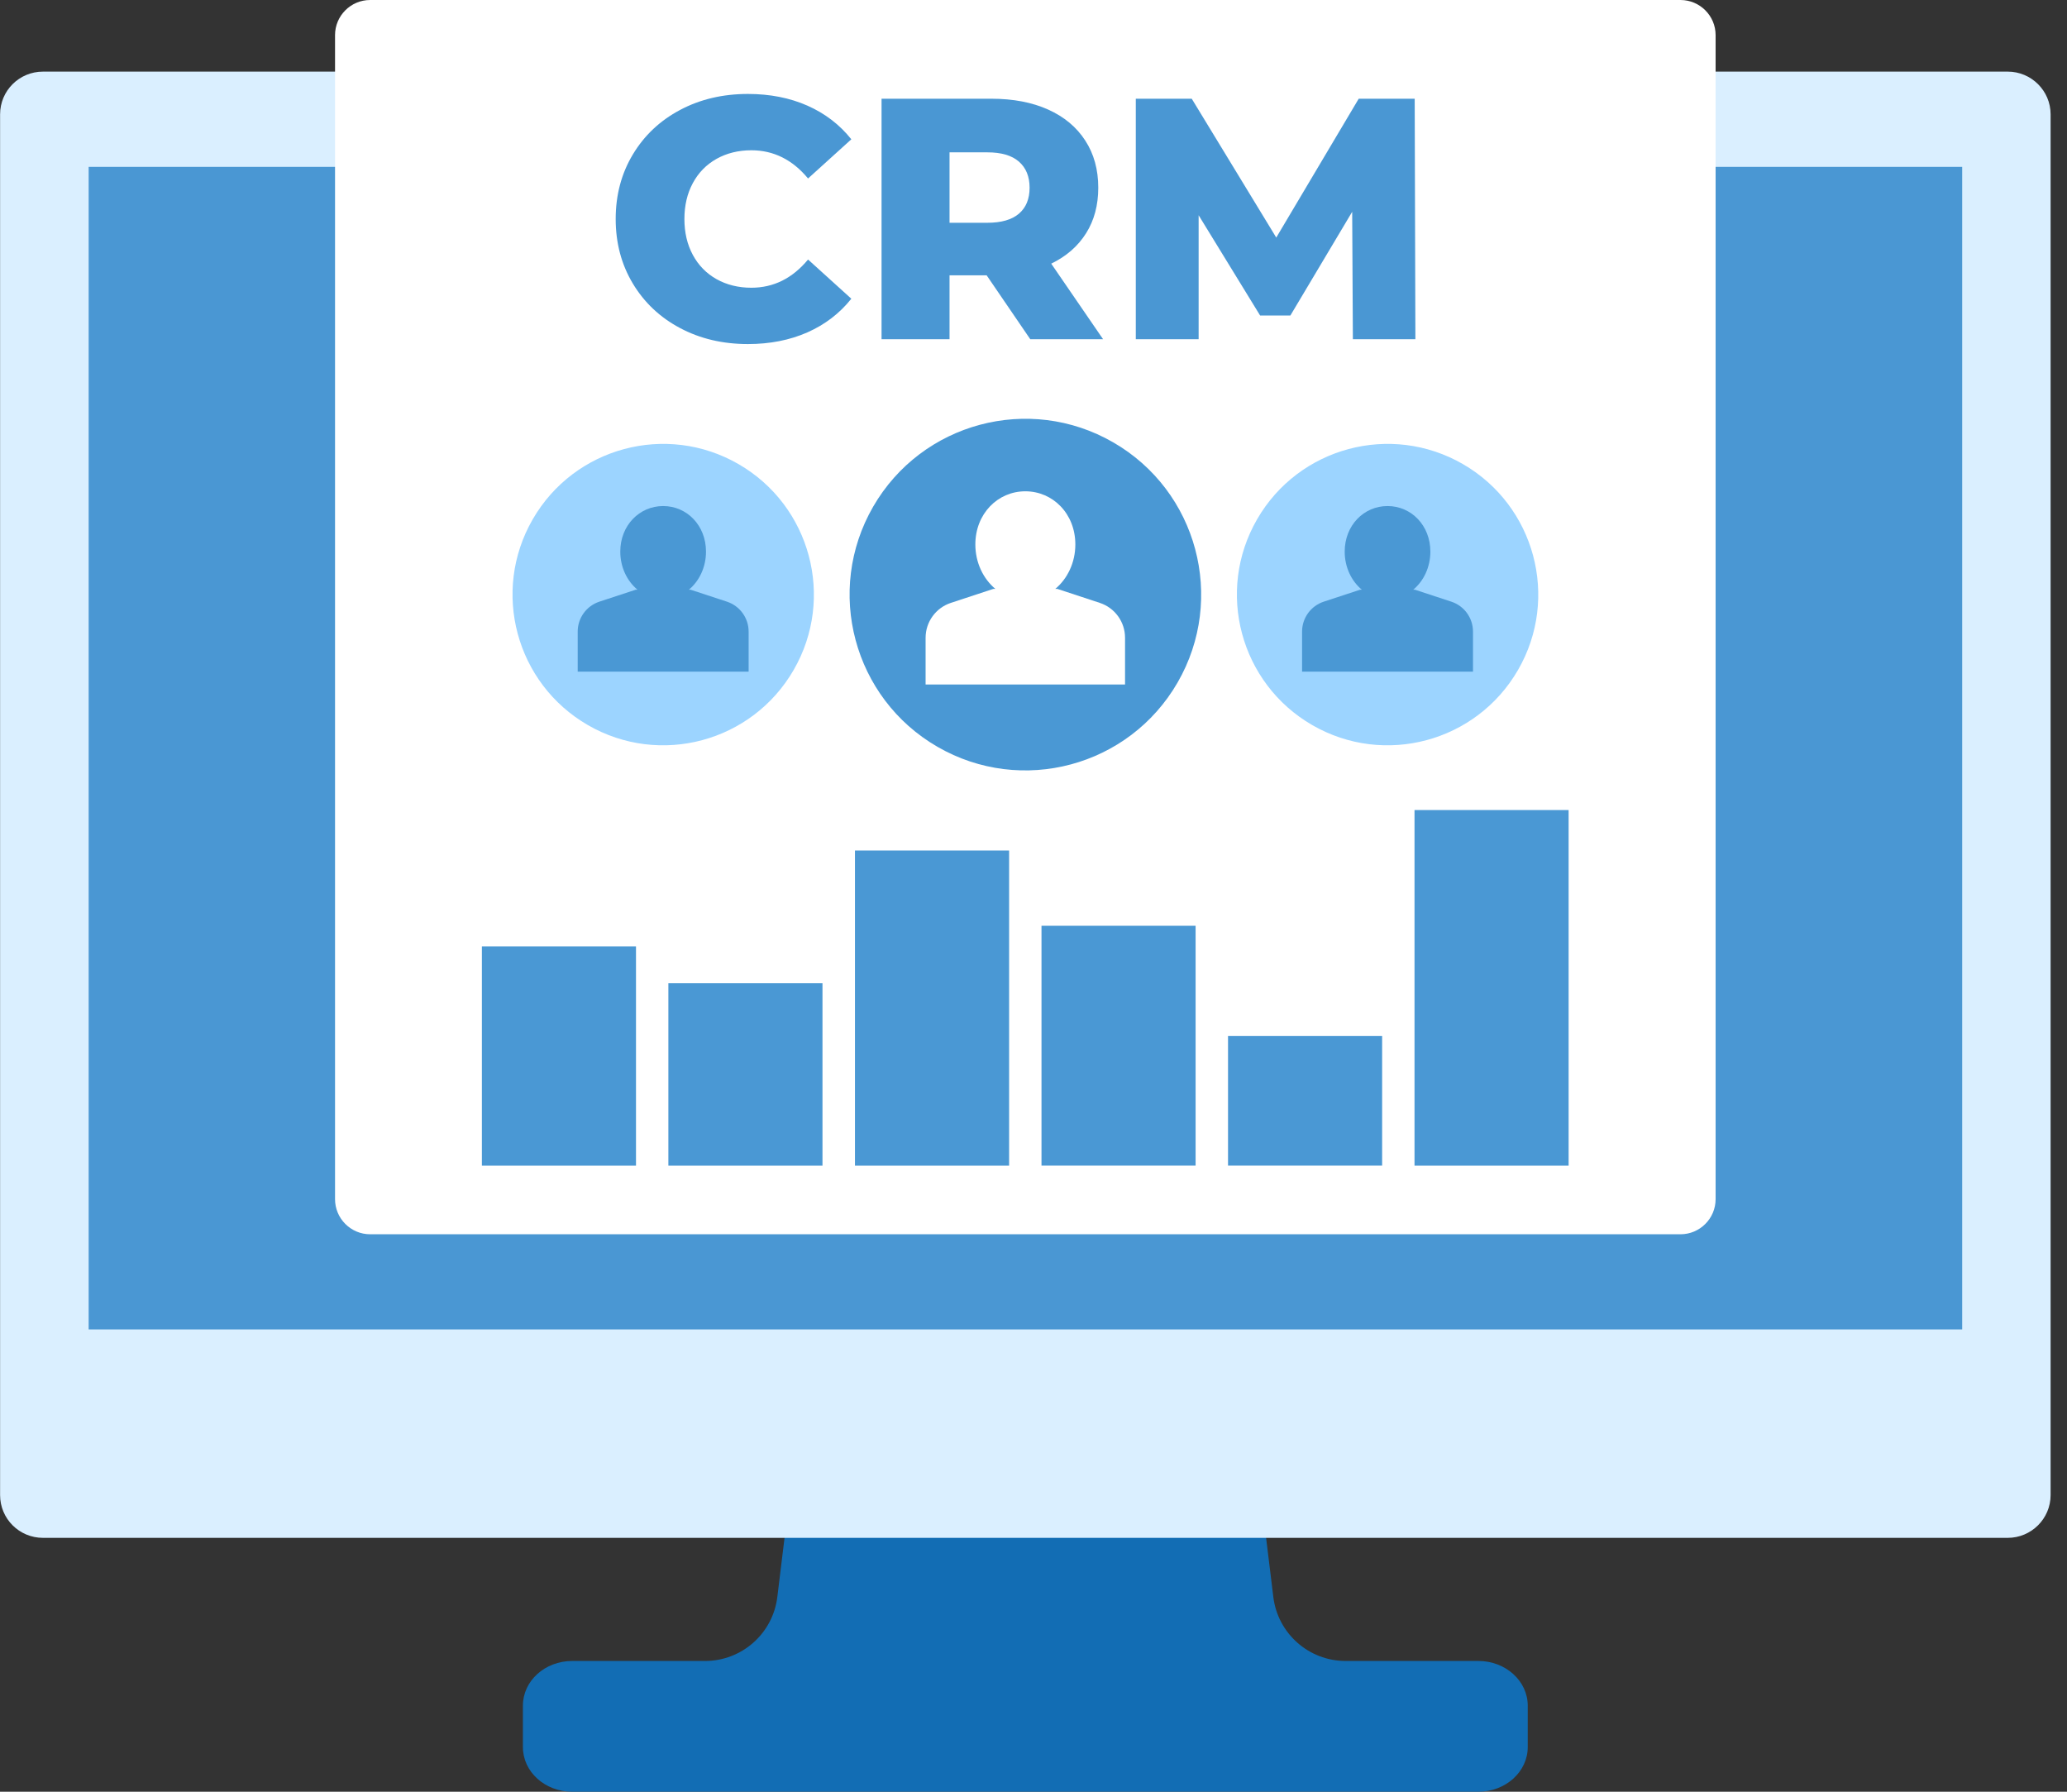 <svg width="45" height="39" viewBox="0 0 45 39" fill="none" xmlns="http://www.w3.org/2000/svg">
<rect x="0" y="0" width="45" height="39" fill="#333333" stroke="none"/>
<path d="M32.186 36.154H29.295C28.494 36.154 27.818 35.556 27.721 34.76L27.536 33.244H17.108L16.923 34.76C16.826 35.556 16.151 36.154 15.349 36.154H12.458C11.862 36.154 11.384 36.589 11.384 37.126V38.028C11.384 38.565 11.862 39 12.458 39H32.186C32.778 39 33.26 38.565 33.26 38.028V37.126C33.26 36.589 32.778 36.154 32.186 36.154Z" fill="#126DB4"/>
<path d="M43.71 1.559H25.892H21.353H0.936C0.418 1.559 0.002 1.975 0.002 2.489V32.543C0.002 33.057 0.418 33.474 0.936 33.474H43.71C44.223 33.474 44.643 33.057 44.643 32.543V2.489C44.643 1.975 44.223 1.559 43.71 1.559Z" fill="#DAEFFF"/>
<path d="M42.718 28.937H1.93V3.632H21.353H25.892H42.718V28.937Z" fill="#4A97D3"/>
<path d="M7.294 0.764C7.294 0.343 7.637 0 8.058 0H36.586C37.007 0 37.35 0.343 37.35 0.764V26.101C37.35 26.523 37.007 26.866 36.586 26.866H8.058C7.637 26.866 7.294 26.523 7.294 26.101V0.764Z" fill="white"/>
<path d="M14.806 7.141C14.37 6.91 14.027 6.587 13.778 6.173C13.529 5.759 13.404 5.29 13.404 4.767C13.404 4.244 13.529 3.775 13.778 3.361C14.027 2.947 14.37 2.624 14.806 2.393C15.242 2.161 15.735 2.045 16.283 2.045C16.762 2.045 17.193 2.13 17.577 2.299C17.961 2.469 18.28 2.713 18.534 3.032L17.592 3.885C17.253 3.476 16.841 3.271 16.358 3.271C16.074 3.271 15.821 3.334 15.599 3.458C15.377 3.583 15.205 3.759 15.083 3.986C14.961 4.212 14.9 4.473 14.9 4.767C14.9 5.061 14.961 5.322 15.083 5.548C15.205 5.775 15.377 5.951 15.599 6.076C15.821 6.2 16.074 6.263 16.358 6.263C16.841 6.263 17.253 6.058 17.592 5.649L18.534 6.502C18.28 6.821 17.961 7.065 17.577 7.235C17.193 7.404 16.762 7.489 16.283 7.489C15.735 7.489 15.242 7.373 14.806 7.141Z" fill="#4A97D3"/>
<path d="M21.48 5.993H20.672V7.384H19.192V2.149H21.585C22.058 2.149 22.47 2.228 22.819 2.385C23.168 2.542 23.437 2.766 23.626 3.058C23.816 3.35 23.91 3.692 23.91 4.086C23.91 4.465 23.822 4.796 23.645 5.077C23.468 5.359 23.215 5.579 22.886 5.739L24.015 7.384H22.43L21.48 5.993ZM22.183 3.518C22.028 3.383 21.799 3.316 21.495 3.316H20.672V4.849H21.495C21.799 4.849 22.028 4.783 22.183 4.651C22.337 4.519 22.415 4.331 22.415 4.086C22.415 3.842 22.337 3.653 22.183 3.518Z" fill="#4A97D3"/>
<path d="M29.453 7.384L29.438 4.61L28.092 6.868H27.434L26.095 4.685V7.384H24.727V2.149H25.945L27.785 5.171L29.58 2.149H30.799L30.814 7.384H29.453V7.384Z" fill="#4A97D3"/>
<path d="M17.906 21.402H14.551V25.372H17.906V21.402Z" fill="#4A98D4"/>
<path d="M34.15 17.632H30.795V25.372H34.15V17.632Z" fill="#4A98D4"/>
<path d="M21.969 18.513H18.613V25.372H21.969V18.513Z" fill="#4A98D4"/>
<path d="M26.029 20.151H22.674V25.371H26.029V20.151Z" fill="#4A98D4"/>
<path d="M30.09 22.551H26.735V25.371H30.09V22.551Z" fill="#4A98D4"/>
<path d="M13.846 20.6H10.491V25.372H13.846V20.6Z" fill="#4A98D4"/>
<path d="M17.279 14.582C16.373 16.151 14.367 16.689 12.799 15.783C11.23 14.877 10.692 12.871 11.598 11.303C12.504 9.734 14.509 9.196 16.078 10.102C17.647 11.008 18.185 13.014 17.279 14.582Z" fill="#9CD4FF"/>
<path d="M13.047 13.097C12.766 13.19 12.577 13.452 12.577 13.748V14.62H16.298V13.748C16.298 13.452 16.108 13.19 15.828 13.097L15.034 12.836H14.997C15.224 12.647 15.37 12.346 15.37 12.007C15.37 11.435 14.953 11.015 14.437 11.015C13.922 11.015 13.504 11.435 13.504 12.007C13.504 12.346 13.651 12.647 13.878 12.836H13.841L13.047 13.097Z" fill="#4A98D4"/>
<path d="M33.049 14.582C32.143 16.151 30.137 16.689 28.569 15.783C27 14.877 26.462 12.871 27.368 11.303C28.274 9.734 30.28 9.196 31.849 10.102C33.417 11.008 33.955 13.014 33.049 14.582Z" fill="#9CD4FF"/>
<path d="M28.817 13.097C28.537 13.19 28.347 13.452 28.347 13.748V14.62H32.068V13.748C32.068 13.452 31.879 13.19 31.598 13.097L30.804 12.836H30.767C30.994 12.647 31.14 12.346 31.14 12.007C31.14 11.435 30.723 11.015 30.208 11.015C29.692 11.015 29.275 11.435 29.275 12.007C29.275 12.346 29.421 12.647 29.648 12.836H29.611L28.817 13.097Z" fill="#4A98D4"/>
<path d="M25.637 14.856C24.58 16.686 22.24 17.313 20.41 16.256C18.58 15.2 17.953 12.859 19.009 11.029C20.066 9.199 22.406 8.572 24.236 9.629C26.067 10.685 26.694 13.025 25.637 14.856Z" fill="#4A98D4"/>
<path d="M20.7 13.123C20.373 13.231 20.151 13.537 20.151 13.882V14.899H24.493V13.882C24.493 13.537 24.272 13.231 23.944 13.123L23.018 12.818H22.975C23.239 12.597 23.411 12.246 23.411 11.851C23.411 11.183 22.923 10.694 22.322 10.694C21.721 10.694 21.234 11.183 21.234 11.851C21.234 12.246 21.405 12.597 21.669 12.818H21.627L20.7 13.123Z" fill="white"/>
</svg>
